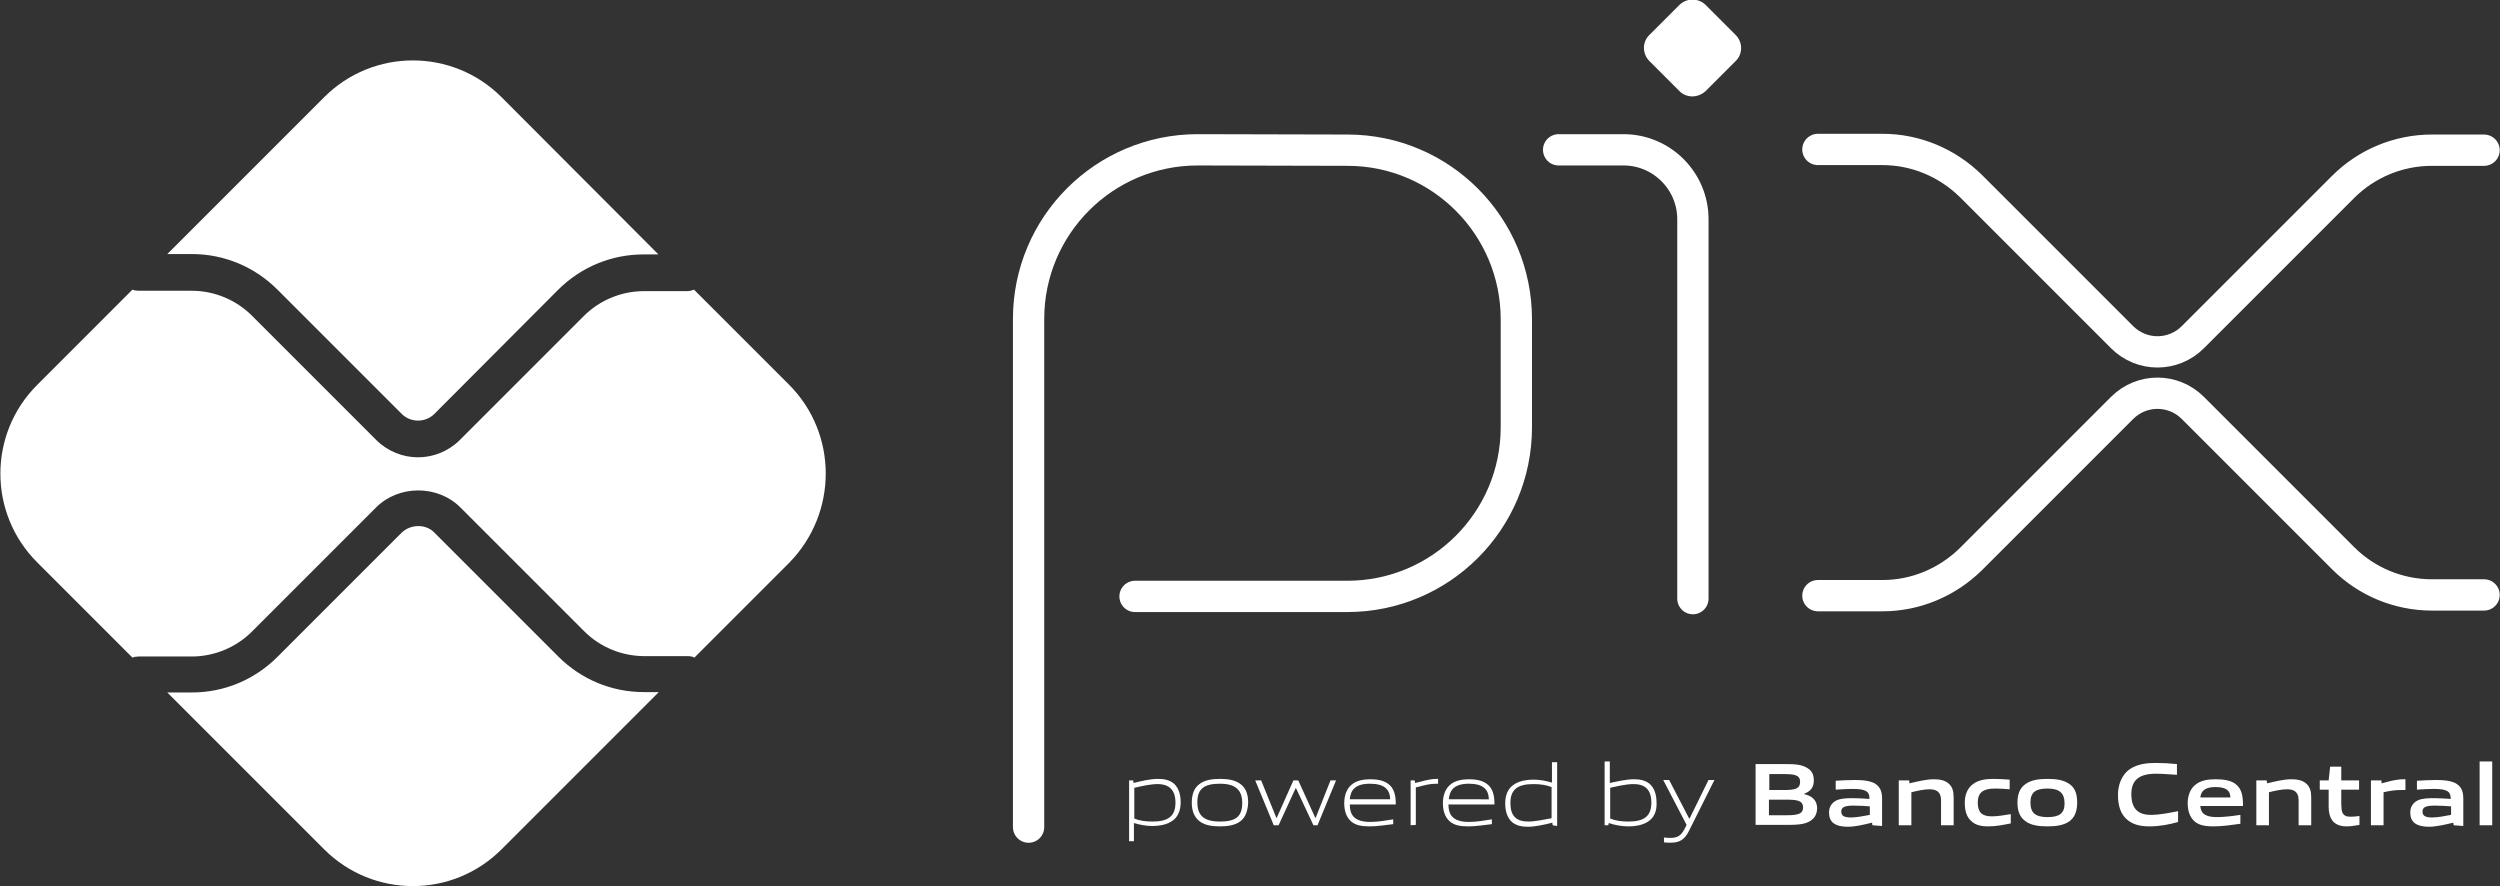 <?xml version="1.0" encoding="utf-8"?>
<!-- Generator: Adobe Illustrator 24.3.0, SVG Export Plug-In . SVG Version: 6.00 Build 0)  -->
<svg version="1.1"
	 id="svg859" xmlns:cc="http://creativecommons.org/ns#" xmlns:dc="http://purl.org/dc/elements/1.1/" xmlns:rdf="http://www.w3.org/1999/02/22-rdf-syntax-ns#" xmlns:svg="http://www.w3.org/2000/svg"
	 xmlns="http://www.w3.org/2000/svg" xmlns:xlink="http://www.w3.org/1999/xlink" x="0px" y="0px" viewBox="0 0 674 238.9"
	 style="enable-background:new 0 0 674 238.9;" xml:space="preserve">
<rect x="0" y="0" width="674" height="238.9" fill="#333333" stroke="none"/>
<style type="text/css">
	.st0{fill:none;stroke:#FFFFFF;stroke-width:8.437;stroke-linecap:round;stroke-linejoin:round;stroke-miterlimit:28.346;}
	.st1{fill:#FFFFFF;}
</style>
<g id="layer1" transform="translate(-535.594,-20.809)">
	<path id="path2356" class="st0" d="M812.9,243.8v-137c0-25.2,20.4-45.6,45.6-45.6l40.4,0.1c25.1,0,45.5,20.4,45.5,45.6V136
		c0,25.2-20.4,45.6-45.6,45.6h-57.2"/>
	<path id="path2360" class="st0" d="M955.8,61.2h17.5c10.3,0,18.7,8.4,18.7,18.7v102.3"/>
	<path id="path2364" class="st1" d="M988.3,45.3l-8-8c-2-2-2-5.2,0-7.1l8-8c2-2,5.2-2,7.2,0l8,8c2,2,2,5.2,0,7.1l-8,8
		C993.4,47.3,990.2,47.3,988.3,45.3"/>
	<path id="path2368" class="st0" d="M1025.7,61.1h17.4c9,0,17.5,3.6,23.9,9.9l40.7,40.7c5.3,5.3,13.8,5.3,19.1,0l40.5-40.5
		c6.3-6.3,14.9-9.9,23.9-9.9h14.1"/>
	<path id="path2372" class="st0" d="M1025.7,181.4h17.4c9,0,17.5-3.6,23.9-9.9l40.7-40.7c5.3-5.3,13.8-5.3,19.1,0l40.5,40.5
		c6.3,6.3,14.9,9.9,23.9,9.9h14.1"/>
	<path id="path2376" class="st1" d="M709.2,207.4c-8.7,0-16.9-3.4-23.1-9.6l-33.4-33.4c-2.3-2.4-6.4-2.3-8.8,0l-33.5,33.5
		c-6.2,6.2-14.4,9.6-23.1,9.6h-6.6l42.3,42.3c13.2,13.2,34.6,13.2,47.8,0l42.4-42.4H709.2z"/>
	<path id="path2380" class="st1" d="M587.3,89.3c8.7,0,16.9,3.4,23.1,9.6l33.5,33.5c2.4,2.4,6.4,2.4,8.8,0L686,99
		c6.2-6.2,14.4-9.6,23.1-9.6h4L670.8,47c-13.2-13.2-34.6-13.2-47.8,0l-42.3,42.3L587.3,89.3z"/>
	<path id="path2384" class="st1" d="M748.3,124.5l-25.6-25.6c-0.6,0.2-1.2,0.4-1.8,0.4h-11.7c-6,0-11.9,2.4-16.2,6.7l-33.4,33.4
		c-3.1,3.1-7.2,4.7-11.3,4.7c-4.1,0-8.2-1.6-11.3-4.7l-33.5-33.5c-4.3-4.3-10.2-6.7-16.2-6.7h-14.3c-0.6,0-1.2-0.1-1.7-0.3
		l-25.7,25.7c-13.2,13.2-13.2,34.6,0,47.8l25.7,25.7c0.5-0.2,1.1-0.3,1.7-0.3h14.3c6,0,11.9-2.4,16.2-6.7l33.5-33.5
		c6.1-6.1,16.6-6.1,22.7,0l33.4,33.4c4.3,4.3,10.2,6.7,16.2,6.7h11.7c0.6,0,1.3,0.1,1.8,0.4l25.6-25.6
		C761.5,159.1,761.5,137.7,748.3,124.5"/>
	<path id="path2388" class="st1" d="M847.7,232.2c-1.9,0-4.1,0.5-6.3,1v8.3c1.5,0.6,3.2,0.8,4.9,0.8c4.2,0,6.2-1.4,6.2-5.1
		C852.5,233.8,850.8,232.2,847.7,232.2 M840,247.7v-16.5h1.1l0.1,0.7c1.9-0.5,4.6-1.1,6.5-1.1c1.6,0,3,0.2,4.3,1.2
		c1.4,1.2,1.9,3.1,1.9,5.1c0,2.2-0.7,4.2-2.7,5.3c-1.4,0.8-3.2,1.1-4.9,1.1c-1.7,0-3.3-0.3-5-0.8v4.9H840z"/>
	<path id="path2392" class="st1" d="M864.5,232.1c-4.2,0-6.1,1.3-6.1,5c0,3.6,1.8,5.2,6.1,5.2c4.2,0,6-1.3,6-5
		C870.5,233.8,868.7,232.1,864.5,232.1 M869.9,242.3c-1.4,1-3.3,1.3-5.4,1.3c-2.2,0-4-0.3-5.4-1.3c-1.5-1.1-2.2-2.8-2.2-5.1
		c0-2.2,0.6-4,2.2-5.1c1.4-1,3.2-1.3,5.4-1.3c2.2,0,4,0.3,5.4,1.3c1.6,1.1,2.2,2.9,2.2,5.1C872,239.4,871.4,241.2,869.9,242.3"/>
	<path id="path2396" class="st1" d="M889.7,243.3l-4.7-10h-0.1l-4.6,10h-1.3l-5-12.1h1.6l4.1,10.1h0.1l4.5-10.1h1.3l4.6,10.1h0.1
		l4-10.1h1.5l-5,12.1H889.7z"/>
	<path id="path2400" class="st1" d="M904.9,232.1c-3.9,0-5.2,1.7-5.4,4.2h10.9C910.3,233.6,908.8,232.1,904.9,232.1 M904.9,243.6
		c-2.3,0-3.8-0.3-5-1.3c-1.4-1.2-1.9-3-1.9-5c0-1.9,0.6-4,2.3-5.2c1.3-0.9,3-1.2,4.7-1.2c1.6,0,3.4,0.2,4.8,1.2
		c1.7,1.2,2.1,3.2,2.1,5.6h-12.4c0,2.5,0.9,4.7,5.5,4.7c2.2,0,4.3-0.4,6.2-0.7v1.3C909.3,243.2,907,243.6,904.9,243.6"/>
	<path id="path2404" class="st1" d="M915.9,243.3v-12.1h1.1l0.1,0.7c2.6-0.6,3.8-1.1,6-1.1h0.2v1.3H923c-1.9,0-3,0.3-5.7,1v10.1
		L915.9,243.3z"/>
	<path id="path2408" class="st1" d="M931.6,232.1c-3.9,0-5.2,1.7-5.4,4.2H937C936.9,233.6,935.4,232.1,931.6,232.1 M931.5,243.6
		c-2.3,0-3.8-0.3-5-1.3c-1.4-1.2-1.9-3-1.9-5c0-1.9,0.6-4,2.3-5.2c1.3-0.9,3-1.2,4.7-1.2c1.6,0,3.4,0.2,4.8,1.2
		c1.7,1.2,2.1,3.2,2.1,5.6h-12.4c0,2.5,0.9,4.7,5.5,4.7c2.2,0,4.3-0.4,6.2-0.7v1.3C935.9,243.2,933.6,243.6,931.5,243.6"/>
	<path id="path2412" class="st1" d="M953.9,233c-1.5-0.6-3.2-0.8-4.9-0.8c-4.2,0-6.2,1.4-6.2,5.1c0,3.5,1.6,5,4.8,5
		c1.9,0,4.1-0.5,6.3-0.9V233z M954.2,243.3l-0.1-0.7c-1.9,0.5-4.6,1.1-6.5,1.1c-1.6,0-3-0.2-4.3-1.2c-1.4-1.2-1.9-3.1-1.9-5.1
		c0-2.2,0.7-4.2,2.7-5.3c1.4-0.8,3.2-1.1,4.9-1.1c1.7,0,3.3,0.3,5,0.8v-5.5h1.4v17.2L954.2,243.3z"/>
	<path id="path2416" class="st1" d="M976,232.2c-1.9,0-4.1,0.5-6.3,1v8.3c1.5,0.6,3.2,0.8,4.9,0.8c4.2,0,6.2-1.4,6.2-5.1
		C980.8,233.8,979.2,232.2,976,232.2 M979.6,242.5c-1.4,0.8-3.2,1.1-4.9,1.1c-1.8,0-3.6-0.3-5.4-0.9l-0.1,0.6h-1v-17.2h1.4v5.8
		c1.9-0.4,4.5-1,6.4-1c1.6,0,3,0.2,4.3,1.2c1.4,1.2,1.9,3.1,1.9,5.1C982.3,239.4,981.6,241.4,979.6,242.5"/>
	<path id="path2420" class="st1" d="M984.2,247.9v-1.3c0.7,0.1,1.3,0.1,1.8,0.1c1.7,0,2.8-0.5,3.8-2.5l0.5-1l-6.3-12.1h1.6l5.4,10.4
		h0.1l5.1-10.4h1.6l-6.8,13.6c-1.2,2.5-2.6,3.3-5,3.3C985.4,248,984.8,248,984.2,247.9"/>
	<path id="path2424" class="st1" d="M1017.2,236.4h-4.7v4.2h4.7c3.2,0,4.5-0.4,4.5-2.1C1021.7,236.6,1020,236.4,1017.2,236.4
		 M1016.4,229.5h-3.8v4.3h3.9c3.2,0,4.4-0.4,4.4-2.2C1020.9,229.7,1019.3,229.5,1016.4,229.5 M1023.7,242.1
		c-1.7,1.1-3.8,1.1-7.6,1.1h-7.2v-16.4h7c3.3,0,5.3,0,7,1.1c1.2,0.7,1.7,1.8,1.7,3.3c0,1.7-0.7,2.9-2.6,3.6v0.1
		c2.1,0.5,3.5,1.6,3.5,3.9C1025.4,240.4,1024.8,241.4,1023.7,242.1"/>
	<path id="path2428" class="st1" d="M1039.7,238.2c-1.4-0.1-2.8-0.2-4.4-0.2c-2.5,0-3.3,0.5-3.3,1.6c0,1.1,0.7,1.6,2.6,1.6
		c1.6,0,3.5-0.4,5.1-0.7L1039.7,238.2z M1040.4,243.3l-0.1-0.7c-2.1,0.5-4.4,1.1-6.6,1.1c-1.3,0-2.7-0.2-3.7-0.9
		c-0.9-0.6-1.3-1.7-1.3-2.9c0-1.4,0.6-2.6,2-3.3c1.3-0.6,3-0.6,4.5-0.6c1.3,0,3,0.1,4.4,0.2v-0.2c0-1.9-1.2-2.5-4.6-2.5
		c-1.3,0-2.9,0.1-4.5,0.2v-2.4c1.7-0.1,3.6-0.2,5.2-0.2c2.1,0,4.3,0.2,5.6,1.1c1.4,1,1.7,2.3,1.7,4.1v7.2L1040.4,243.3z"/>
	<path id="path2432" class="st1" d="M1058.9,243.3v-6.7c0-2.2-1.1-3-3.1-3c-1.5,0-3.3,0.4-4.9,0.8v8.9h-3.4v-12.1h2.8l0.1,0.8
		c2.1-0.5,4.5-1.1,6.5-1.1c1.5,0,3,0.2,4.1,1.2c1,0.9,1.3,2.1,1.3,3.8v7.4L1058.9,243.3z"/>
	<path id="path2436" class="st1" d="M1071.7,243.6c-1.6,0-3.3-0.2-4.5-1.3c-1.5-1.2-1.9-3.1-1.9-5.1c0-1.9,0.6-4,2.5-5.2
		c1.5-1,3.4-1.2,5.3-1.2c1.4,0,2.8,0.1,4.3,0.2v2.6c-1.2-0.1-2.7-0.2-3.9-0.2c-3.2,0-4.7,1-4.7,3.8c0,2.6,1.1,3.7,3.8,3.7
		c1.5,0,3.3-0.3,5.1-0.6v2.5C1075.7,243.2,1073.7,243.6,1071.7,243.6"/>
	<path id="path2440" class="st1" d="M1087.6,233.4c-3.2,0-4.6,1-4.6,3.8c0,2.8,1.4,3.9,4.6,3.9c3.2,0,4.6-1,4.6-3.7
		C1092.2,234.6,1090.8,233.4,1087.6,233.4 M1093.4,242.3c-1.5,1-3.4,1.3-5.8,1.3c-2.4,0-4.4-0.3-5.8-1.3c-1.7-1.1-2.3-2.9-2.3-5.1
		c0-2.2,0.6-4,2.3-5.1c1.5-1,3.4-1.3,5.8-1.3c2.4,0,4.3,0.3,5.8,1.3c1.7,1.1,2.2,2.9,2.2,5.1C1095.6,239.4,1095,241.2,1093.4,242.3"
		/>
	<path id="path2444" class="st1" d="M1115.1,243.6c-2,0-4.2-0.3-5.9-1.7c-2-1.6-2.6-4.1-2.6-6.8c0-2.4,0.8-5.3,3.3-7
		c2-1.3,4.4-1.6,6.9-1.6c1.8,0,3.7,0.1,5.7,0.3v2.9c-1.7-0.1-3.9-0.3-5.6-0.3c-4.7,0-6.7,1.8-6.7,5.5c0,3.9,1.8,5.6,5.3,5.6
		c2.2,0,4.8-0.5,7.3-1v2.9C1120.5,243.1,1117.8,243.6,1115.1,243.6"/>
	<path id="path2448" class="st1" d="M1132.9,233c-2.8,0-3.9,1-4.1,2.8h8.1C1136.9,233.9,1135.7,233,1132.9,233 M1132.4,243.6
		c-2,0-3.8-0.2-5.1-1.3c-1.4-1.2-1.9-3-1.9-5c0-1.8,0.6-3.9,2.3-5.1c1.5-1.1,3.4-1.3,5.3-1.3c1.7,0,3.8,0.2,5.2,1.2
		c1.9,1.4,2.1,3.5,2.1,6h-11.5c0.1,1.8,1.1,3,4.4,3c2.1,0,4.4-0.3,6.4-0.6v2.4C1137.4,243.2,1134.8,243.6,1132.4,243.6"/>
	<path id="path2452" class="st1" d="M1155.3,243.3v-6.7c0-2.2-1.1-3-3.1-3c-1.5,0-3.3,0.4-4.9,0.8v8.9h-3.4v-12.1h2.8l0.1,0.8
		c2.1-0.5,4.5-1.1,6.5-1.1c1.5,0,3,0.2,4.1,1.2c1,0.9,1.3,2.1,1.3,3.8v7.4L1155.3,243.3z"/>
	<path id="path2456" class="st1" d="M1168.2,243.6c-1.6,0-3.1-0.5-3.9-1.7c-0.6-0.9-0.9-2-0.9-3.7v-4.5h-2.4v-2.5h2.4l0.4-3.7h3v3.7
		h4.8v2.5h-4.8v3.9c0,0.9,0.1,1.7,0.3,2.3c0.4,0.8,1.1,1.1,2.2,1.1c0.8,0,1.7-0.1,2.4-0.2v2.4
		C1170.6,243.4,1169.4,243.6,1168.2,243.6"/>
	<path id="path2460" class="st1" d="M1174.8,243.3v-12.1h2.8l0.1,0.8c2.2-0.6,3.9-1.1,6-1.1c0.1,0,0.2,0,0.4,0v2.9
		c-0.4,0-0.8,0-1.2,0c-1.7,0-2.9,0.2-4.7,0.6v8.9L1174.8,243.3z"/>
	<path id="path2464" class="st1" d="M1196.4,238.2c-1.4-0.1-2.8-0.2-4.4-0.2c-2.5,0-3.3,0.5-3.3,1.6c0,1.1,0.7,1.6,2.6,1.6
		c1.6,0,3.5-0.4,5.1-0.7L1196.4,238.2z M1197.1,243.3l-0.1-0.7c-2.1,0.5-4.5,1.1-6.6,1.1c-1.3,0-2.7-0.2-3.7-0.9
		c-0.9-0.6-1.3-1.7-1.3-2.9c0-1.4,0.6-2.6,2-3.3c1.3-0.6,3-0.6,4.5-0.6c1.3,0,3,0.1,4.4,0.2v-0.2c0-1.9-1.2-2.5-4.6-2.5
		c-1.3,0-2.9,0.1-4.5,0.2v-2.4c1.7-0.1,3.6-0.2,5.2-0.2c2.1,0,4.3,0.2,5.6,1.1c1.4,1,1.7,2.3,1.7,4.1v7.2L1197.1,243.3z"/>
	<path id="path2466" class="st1" d="M1204.1,226.1h3.4v17.2h-3.4V226.1z"/>
</g>
</svg>
